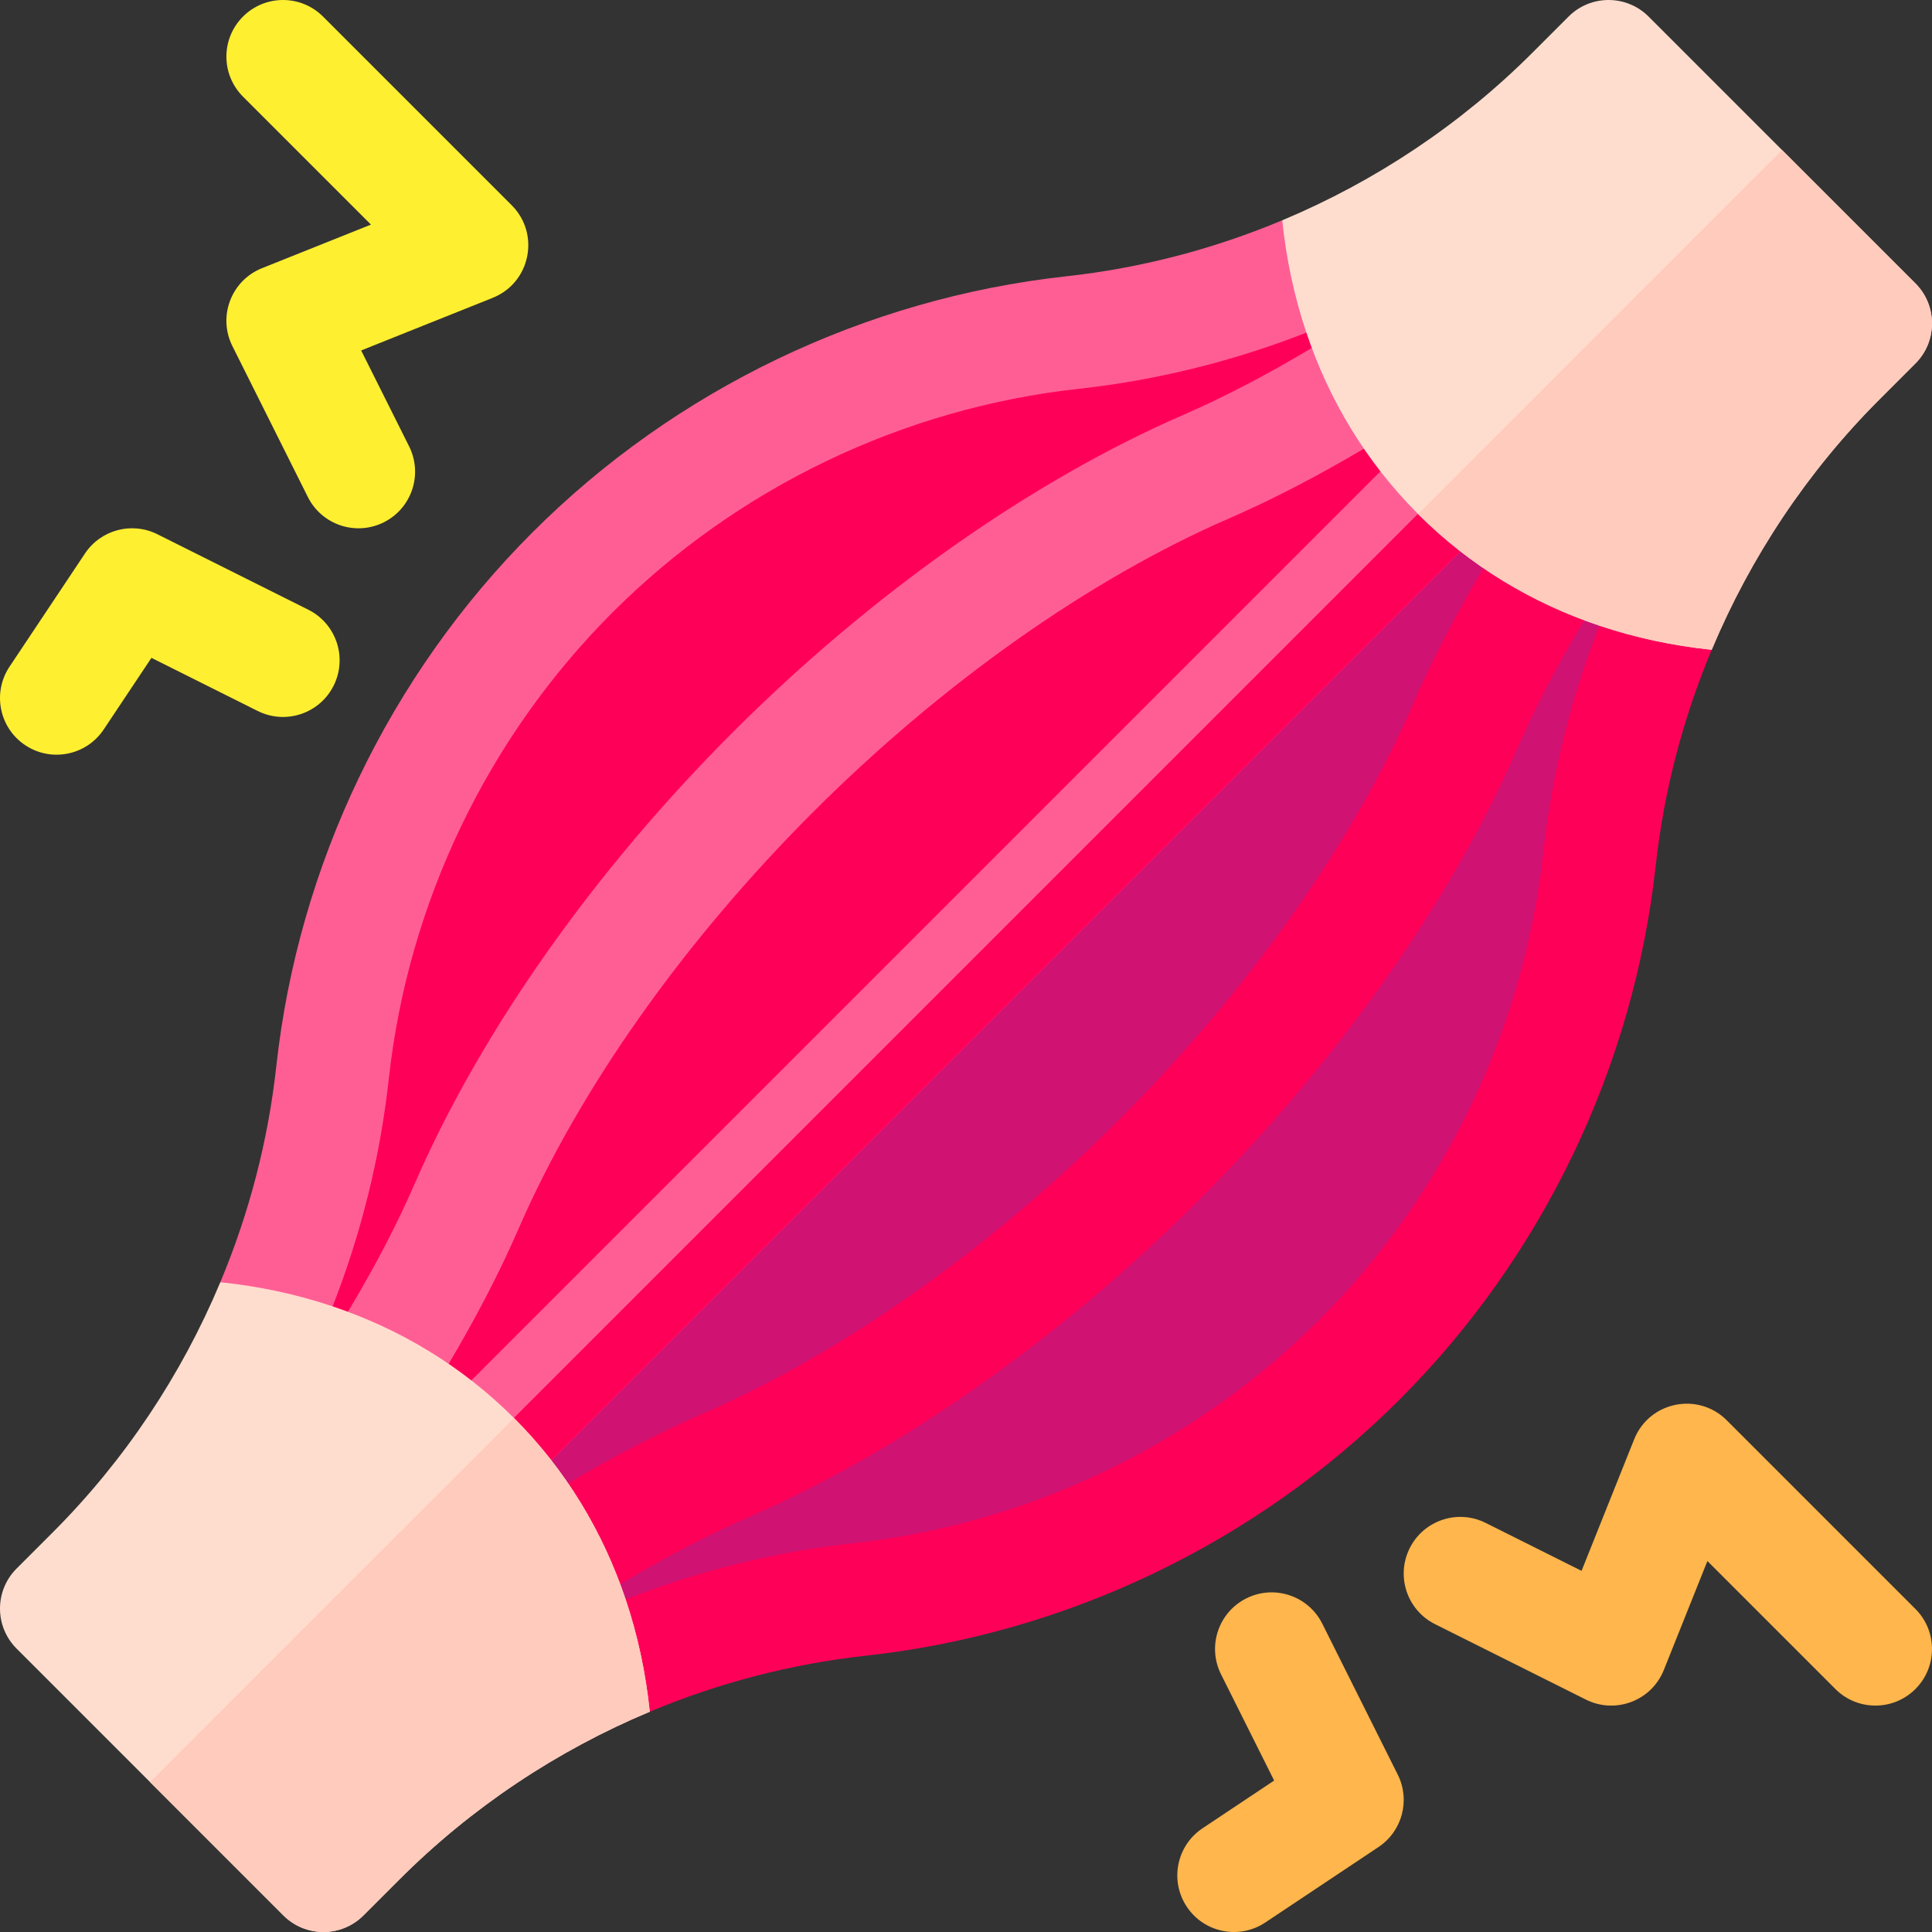 <?xml version="1.0" encoding="UTF-8"?> <svg xmlns="http://www.w3.org/2000/svg" id="Capa_1" height="512" viewBox="0 0 512 512" width="512"><rect x="0" y="0" width="512" height="512" fill="#333333" stroke="none"/><g><g><path d="m423.869 227.784c5.496-50.118 27.921-96.863 63.572-132.514l9.559-9.559-70.71-70.71-9.558 9.558c-35.652 35.651-82.397 58.076-132.515 63.572-51.622 5.661-97.813 28.871-132.513 63.572-34.701 34.701-57.911 80.892-63.572 132.513-5.496 50.118-27.921 96.863-63.572 132.514l-9.558 9.558 70.709 70.712 9.558-9.558c35.651-35.651 82.396-58.076 132.514-63.572 51.622-5.661 97.813-28.871 132.513-63.572 34.702-34.702 57.912-80.893 63.573-132.514z" fill="#ff0059"></path><g><path d="m423.869 227.784c5.496-50.118 27.921-96.863 63.572-132.514l9.559-9.559-35.355-35.355-411.289 411.289 35.355 35.355 9.558-9.558c35.651-35.651 82.396-58.076 132.514-63.572 51.622-5.661 97.813-28.871 132.513-63.572 34.702-34.702 57.912-80.893 63.573-132.514z" fill="#d01273"></path></g><g><g><path d="m137.394 325.697c16.047-36.945 43.728-76.136 77.948-110.355s73.411-61.902 110.355-77.947c11.302-4.909 23.338-11.138 35.772-18.514l12.901-7.653-15.306-25.801-12.901 7.652c-11.358 6.738-22.264 12.389-32.418 16.799-40.317 17.511-82.797 47.432-119.617 84.251s-66.74 79.3-84.251 119.617c-4.411 10.157-10.063 21.063-16.799 32.417l-7.654 12.901 25.801 15.307 7.653-12.9c7.377-12.433 13.607-24.469 18.516-35.774z" fill="#ff5e95"></path><path d="m402.122 198.255c4.411-10.157 10.063-21.063 16.799-32.417l7.654-12.901-25.801-15.307-7.653 12.9c-7.375 12.432-13.605 24.468-18.514 35.773-16.047 36.945-43.728 76.136-77.948 110.355s-73.411 61.902-110.355 77.947c-11.302 4.909-23.338 11.138-35.772 18.514l-12.901 7.653 15.306 25.801 12.901-7.652c11.358-6.738 22.264-12.389 32.418-16.799 40.317-17.511 82.797-47.432 119.617-84.251s66.739-79.299 84.249-119.616z" fill="#ff0059"></path><path d="m71.589 241h368.822v30h-368.822z" fill="#ff5e95" transform="matrix(.707 -.707 .707 .707 -106.039 256)"></path><g><g><path d="m76.893 253.804h368.822v15h-368.822z" fill="#ff0059" transform="matrix(.707 -.707 .707 .707 -108.236 261.304)"></path></g></g><path d="m438.779 229.42c.001-.001.001-.001 0 0 2.168-19.764 7.219-39.041 14.836-57.221l-18.082-18.082-11.685 11.685c-7.555 19.288-12.613 39.583-14.891 60.348-5.104 46.552-26.153 90.427-59.268 123.541s-76.99 54.163-123.541 59.268c-20.765 2.277-41.06 7.336-60.348 14.891l-11.685 11.685 18.082 18.082c18.18-7.618 37.457-12.669 57.221-14.836 53.313-5.846 103.56-29.952 141.484-67.876s62.031-88.172 67.877-141.485z" fill="#ff0059"></path><path d="m103.042 285.851c5.104-46.552 26.153-90.427 59.268-123.541s76.99-54.163 123.541-59.268c20.765-2.277 41.06-7.336 60.348-14.891l11.685-11.685-18.082-18.082c-18.18 7.618-37.457 12.669-57.221 14.836-53.313 5.846-103.56 29.952-141.484 67.876s-62.03 88.171-67.876 141.484c-.001.001-.001.001-.001.001-2.167 19.764-7.218 39.04-14.836 57.22l18.082 18.082 11.685-11.685c7.555-19.286 12.614-39.581 14.891-60.347z" fill="#ff5e95"></path></g><path d="m13.952 406.125-9.558 9.558c-5.858 5.858-5.858 15.355 0 21.213l70.711 70.711c5.858 5.858 15.355 5.858 21.213 0l9.558-9.558c19.056-19.056 41.68-34.107 66.323-44.433-1.06-10.234-3.186-20.213-6.397-29.767-6.014-17.895-15.832-34.296-29.593-48.057s-30.162-23.578-48.057-29.593c-9.554-3.211-19.534-5.338-29.767-6.397-10.326 24.643-25.377 47.267-44.433 66.323z" fill="#ffddce"></path></g><path d="m498.048 105.876 9.558-9.558c5.858-5.858 5.858-15.355 0-21.213l-70.71-70.711c-5.858-5.858-15.355-5.858-21.213 0l-9.558 9.558c-19.056 19.056-41.68 34.107-66.323 44.433 1.06 10.234 3.186 20.213 6.397 29.767 6.014 17.895 15.832 34.296 29.593 48.057s30.162 23.578 48.057 29.593c9.554 3.211 19.534 5.338 29.767 6.397 10.326-24.643 25.376-47.267 44.432-66.323z" fill="#ffddce"></path><g fill="#ffcbbc"><path d="m136.209 375.792-96.46 96.46 35.355 35.355c5.858 5.858 15.355 5.858 21.213 0l9.558-9.558c19.056-19.056 41.68-34.107 66.323-44.433-1.06-10.234-3.186-20.213-6.397-29.767-6.014-17.895-15.831-34.296-29.592-48.057z"></path><path d="m453.616 172.199c10.326-24.643 25.376-47.266 44.433-66.323l9.558-9.558c5.858-5.858 5.858-15.355 0-21.213l-35.355-35.355-96.46 96.46c13.761 13.761 30.162 23.578 48.057 29.593 9.554 3.21 19.533 5.336 29.767 6.396z"></path></g></g><g><g><g><g><path d="m323.584 443.707 14.078 28.155-18.982 12.655c-6.893 4.595-8.755 13.909-4.16 20.801 4.595 6.893 13.908 8.755 20.801 4.16l30-20c6.294-4.196 8.479-12.423 5.096-19.189l-20-40c-3.705-7.41-12.715-10.413-20.125-6.708-7.409 3.706-10.413 12.716-6.708 20.126z" fill="#ffb64c"></path><path d="m101.709 138.416c7.41-3.705 10.413-12.715 6.708-20.125l-12.71-25.418 34.864-13.946c9.998-3.999 12.65-16.919 5.036-24.534l-50-50c-5.858-5.858-15.355-5.858-21.213 0-5.858 5.858-5.858 15.355 0 21.213l33.915 33.915-28.879 11.552c-8.148 3.259-11.77 12.786-7.846 20.635l20 40c3.705 7.41 12.716 10.413 20.125 6.708z" fill="#ffef31"></path><path d="m81.71 161.583-40-20c-6.766-3.383-14.993-1.199-19.189 5.096l-20 30c-4.595 6.893-2.733 16.206 4.16 20.801 6.893 4.595 16.206 2.733 20.801-4.16l12.655-18.982 28.155 14.078c7.41 3.705 16.42.702 20.125-6.708 3.706-7.41.703-16.42-6.707-20.125z" fill="#ffef31"></path><path d="m507.607 426.393-50-50c-7.615-7.615-20.534-4.963-24.534 5.036l-13.946 34.864-25.418-12.71c-7.41-3.705-16.42-.702-20.125 6.708-3.705 7.41-.702 16.42 6.708 20.125l40 20c7.849 3.925 17.376.302 20.635-7.846l11.552-28.879 33.915 33.915c5.858 5.858 15.355 5.858 21.213 0 5.858-5.858 5.858-15.356 0-21.213z" fill="#ffb64c"></path></g></g></g></g></g></svg> 